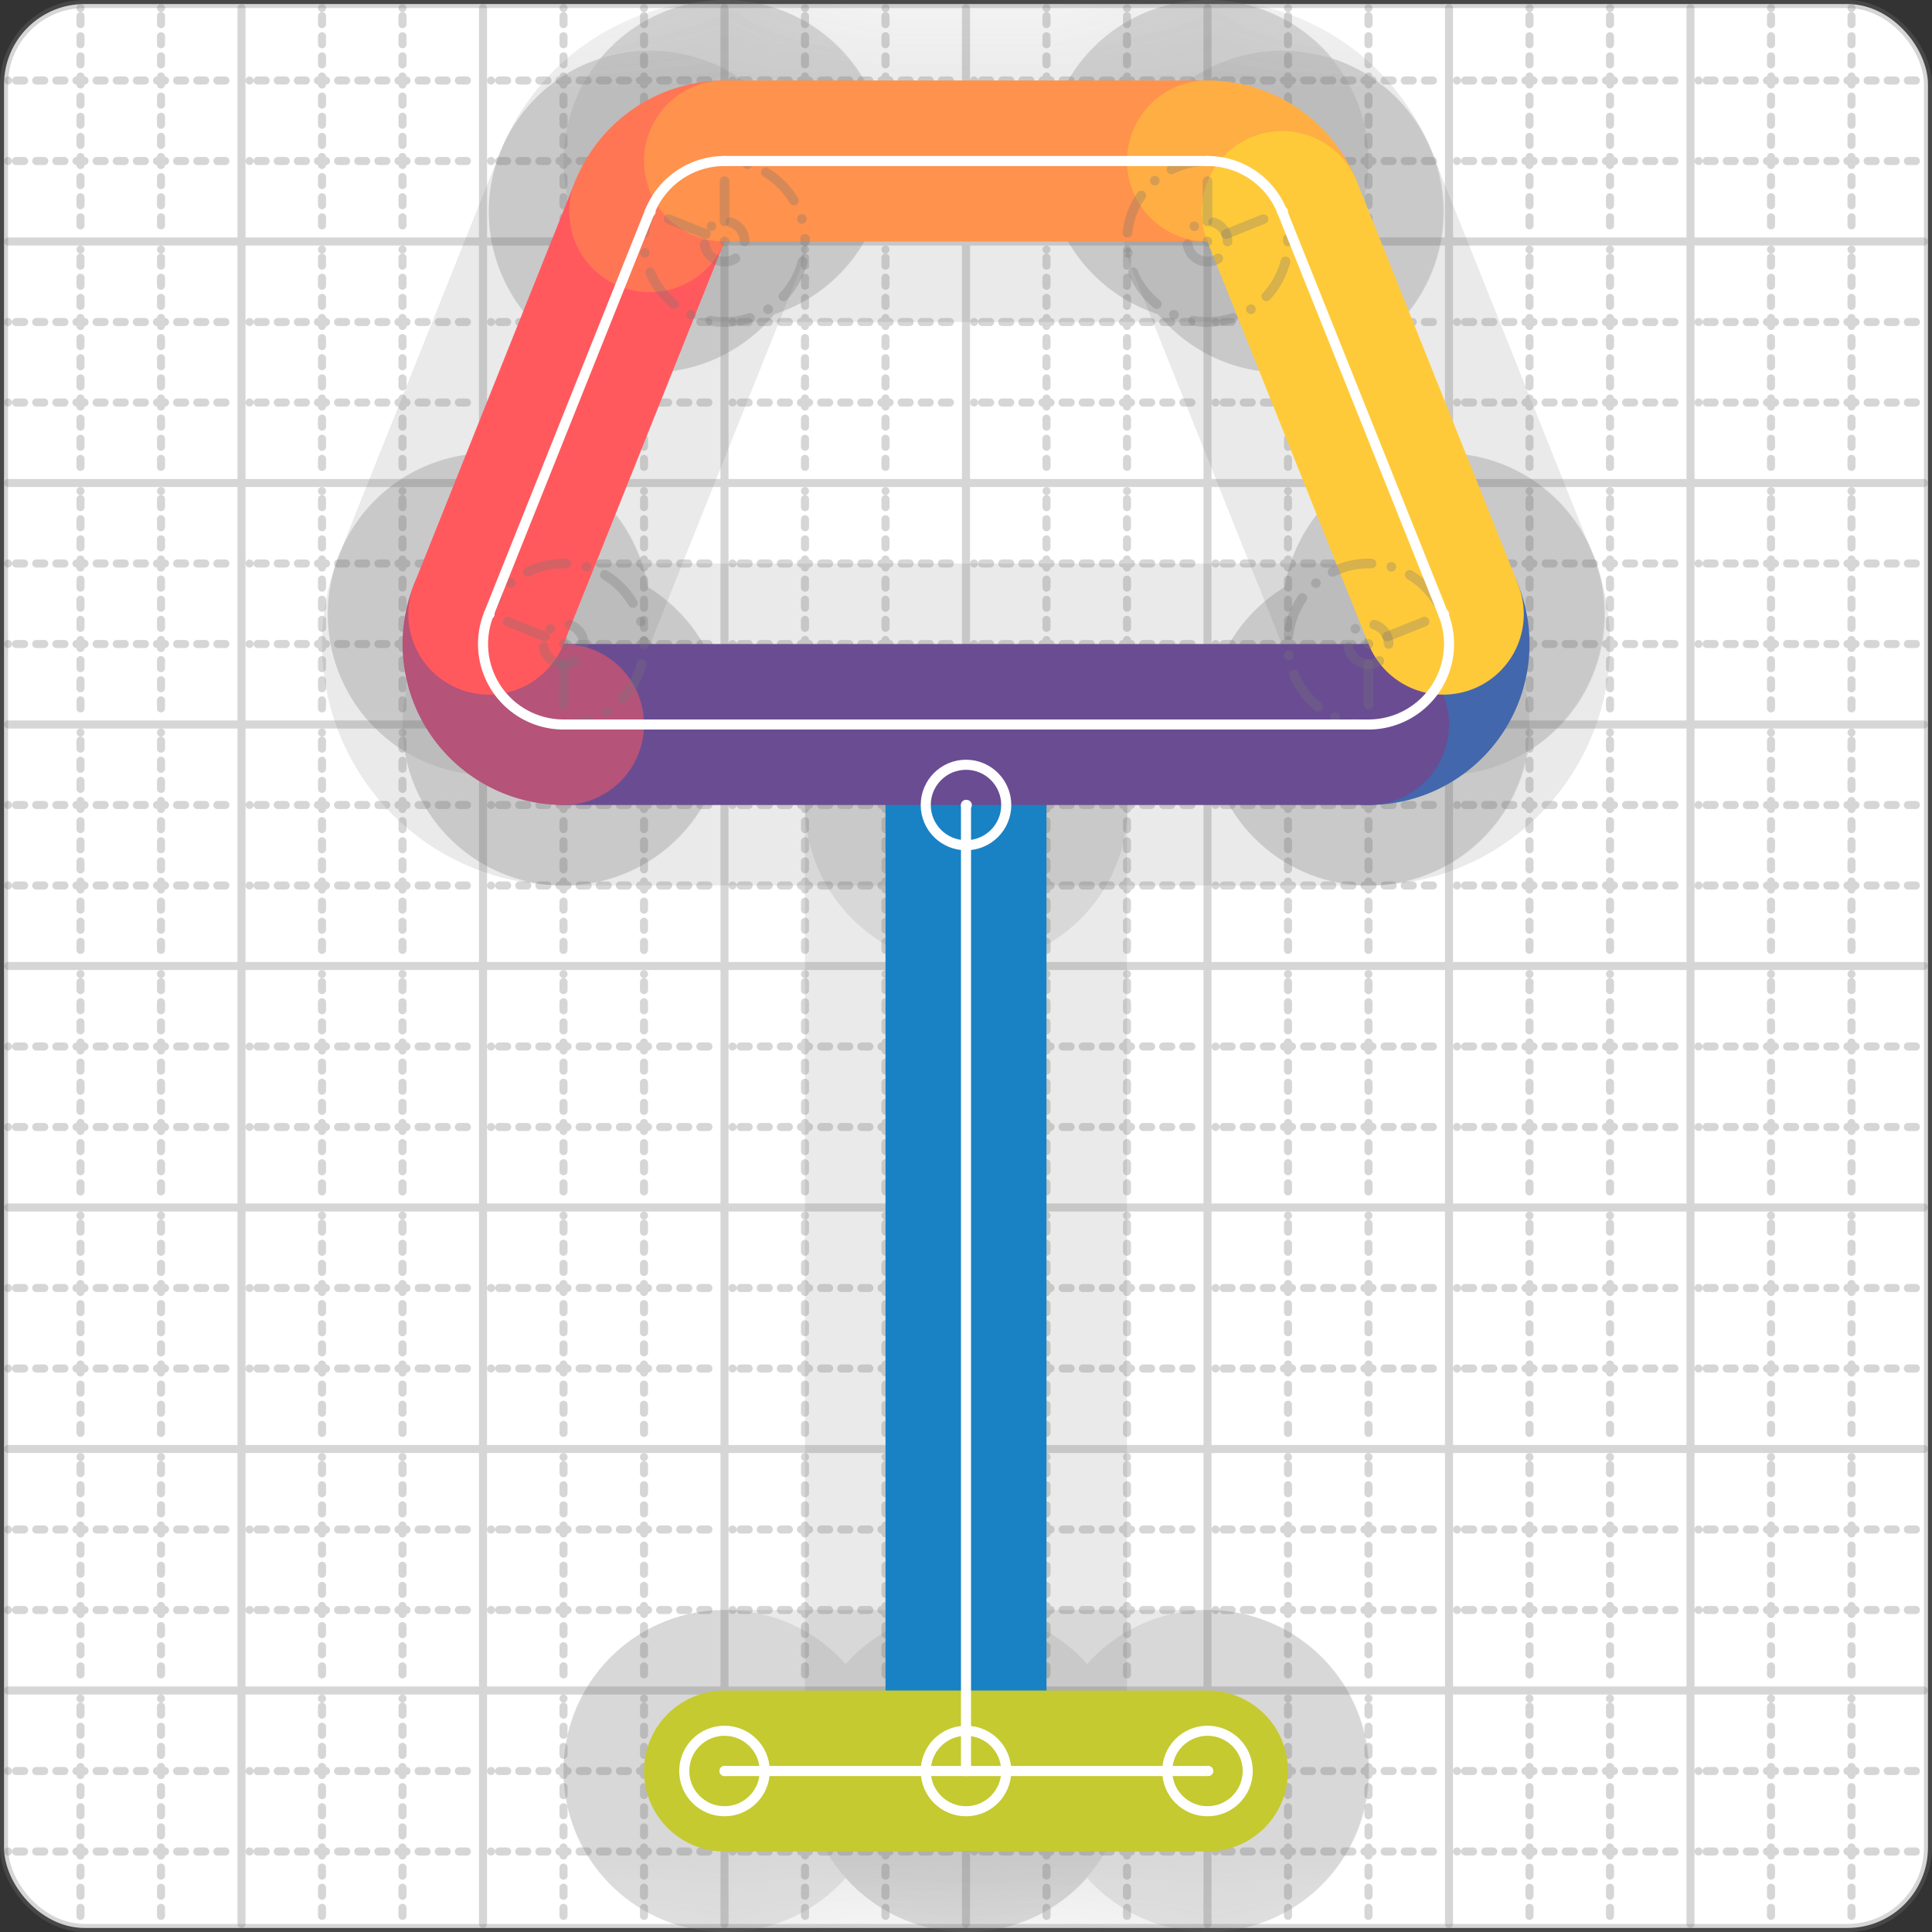 <svg xmlns="http://www.w3.org/2000/svg" width="24" height="24" viewBox="0 0 24 24" fill="none" stroke="currentColor" stroke-width="2" stroke-linecap="round" stroke-linejoin="round"><rect x="0" y="0" width="24" height="24" fill="#333333" stroke="none"/><style>
  @media screen and (prefers-color-scheme: light) {
    .svg-preview-grid-rect { fill: none }
  }
  @media screen and (prefers-color-scheme: dark) {
    .svg-preview-grid-rect { fill: none }
    .svg
    .svg-preview-grid-group,
    .svg-preview-radii-group,
    .svg-preview-shadow-mask-group,
    .svg-preview-shadow-group {
      stroke: #fff;
    }
  }
</style><g class="svg-preview-grid-group" stroke-linecap="butt" stroke-width="0.1" stroke="#777" stroke-opacity="0.3"><rect class="svg-preview-grid-rect" width="23.9" height="23.9" x="0.05" y="0.05" rx="1" fill="#fff"></rect><path stroke-dasharray="0 0.1 0.1 0.15 0.1 0.15 0.1 0.15 0.1 0.15 0.1 0.15 0.1 0.15 0.1 0.15 0.1 0.15 0.1 0.15 0.1 0.15 0.1 0.15 0 0.15" stroke-width="0.1" d="M0.1 1h23.8M1 0.1v23.8M0.1 2h23.8M2 0.1v23.8M0.1 4h23.8M4 0.1v23.8M0.1 5h23.8M5 0.1v23.8M0.1 7h23.8M7 0.1v23.8M0.1 8h23.8M8 0.1v23.8M0.1 10h23.8M10 0.1v23.8M0.1 11h23.8M11 0.1v23.8M0.1 13h23.8M13 0.1v23.8M0.1 14h23.8M14 0.1v23.8M0.1 16h23.8M16 0.1v23.8M0.1 17h23.8M17 0.1v23.8M0.1 19h23.8M19 0.1v23.8M0.1 20h23.8M20 0.1v23.8M0.1 22h23.8M22 0.1v23.8M0.1 23h23.8M23 0.1v23.8"></path><path d="M0.1 3h23.8M3 0.1v23.8M0.1 6h23.8M6 0.1v23.8M0.1 9h23.8M9 0.1v23.8M0.1 12h23.8M12 0.1v23.8M0.1 15h23.8M15 0.1v23.8M0.1 18h23.8M18 0.1v23.8M0.1 21h23.8M21 0.1v23.8"></path></g><g class="svg-preview-shadow-mask-group" stroke-width="4" stroke="#777" stroke-opacity="0.15"><mask id="svg-preview-shadow-mask-0" maskUnits="userSpaceOnUse" stroke-opacity="1" stroke-width="4" stroke="#000"><rect x="0" y="0" width="24" height="24" fill="#fff" stroke="none" rx="1"></rect><path d="M12 10h.01M12 22h.01"></path></mask><mask id="svg-preview-shadow-mask-1" maskUnits="userSpaceOnUse" stroke-opacity="1" stroke-width="4" stroke="#000"><rect x="0" y="0" width="24" height="24" fill="#fff" stroke="none" rx="1"></rect><path d="M17.929 7.629h.01M17 9h.01M7 9h.01M6.072 7.629h.01M8.072 2.629h.01M9 2h.01M15 2h.01M15.928 2.629h.01"></path></mask><mask id="svg-preview-shadow-mask-2" maskUnits="userSpaceOnUse" stroke-opacity="1" stroke-width="4" stroke="#000"><rect x="0" y="0" width="24" height="24" fill="#fff" stroke="none" rx="1"></rect><path d="M9 22h.01M15 22h.01"></path></mask></g><g class="svg-preview-shadow-group" stroke-width="4" stroke="#777" stroke-opacity="0.15"><path mask="url(#svg-preview-shadow-mask-0)" d="M 12 10 L 12 22"></path><path mask="url(#svg-preview-shadow-mask-1)" d="M 17.929 7.629 A1 1 0 0 1 17 9"></path><path mask="url(#svg-preview-shadow-mask-1)" d="M 17 9 L 7 9"></path><path mask="url(#svg-preview-shadow-mask-1)" d="M 7 9 A1 1 0 0 1 6.072 7.629"></path><path mask="url(#svg-preview-shadow-mask-1)" d="M 6.072 7.629 L 8.072 2.629"></path><path mask="url(#svg-preview-shadow-mask-1)" d="M 8.072 2.629 A1 1 0 0 1 9 2"></path><path mask="url(#svg-preview-shadow-mask-1)" d="M 9 2 L 15 2"></path><path mask="url(#svg-preview-shadow-mask-1)" d="M 15 2 A1 1 0 0 1 15.928 2.629"></path><path mask="url(#svg-preview-shadow-mask-1)" d="M 15.928 2.629 L 17.929 7.629"></path><path mask="url(#svg-preview-shadow-mask-2)" d="M 9 22 L 15 22"></path><path d="M12 10h.01M12 22h.01M17.929 7.629h.01M17 9h.01M7 9h.01M6.072 7.629h.01M8.072 2.629h.01M9 2h.01M15 2h.01M15.928 2.629h.01M9 22h.01M15 22h.01"></path></g><g class="svg-preview-handles-group" stroke-width="0.12" stroke="#777" stroke-opacity="0.6"></g><g class="svg-preview-colored-path-group"><path d="M 12 10 L 12 22" stroke="#1982c4"></path><path d="M 17.929 7.629 A1 1 0 0 1 17 9" stroke="#4267AC"></path><path d="M 17 9 L 7 9" stroke="#6a4c93"></path><path d="M 7 9 A1 1 0 0 1 6.072 7.629" stroke="#B55379"></path><path d="M 6.072 7.629 L 8.072 2.629" stroke="#FF595E"></path><path d="M 8.072 2.629 A1 1 0 0 1 9 2" stroke="#FF7655"></path><path d="M 9 2 L 15 2" stroke="#ff924c"></path><path d="M 15 2 A1 1 0 0 1 15.928 2.629" stroke="#FFAE43"></path><path d="M 15.928 2.629 L 17.929 7.629" stroke="#ffca3a"></path><path d="M 9 22 L 15 22" stroke="#C5CA30"></path></g><g class="svg-preview-radii-group" stroke-width="0.12" stroke-dasharray="0 0.25 0.25" stroke="#777" stroke-opacity="0.3"><path d="M17.929 7.629 17 8 17 9"></path><circle cy="8" cx="17" r="0.25" stroke-dasharray="0"></circle><circle cy="8" cx="17" r="1"></circle><path d="M7 9 7.001 8 6.072 7.629"></path><circle cy="8" cx="7.001" r="0.25" stroke-dasharray="0"></circle><circle cy="8" cx="7.001" r="1"></circle><path d="M8.072 2.629 9.001 3 9 2"></path><circle cy="3" cx="9.001" r="0.25" stroke-dasharray="0"></circle><circle cy="3" cx="9.001" r="1"></circle><path d="M15 2 14.999 3 15.928 2.629"></path><circle cy="3" cx="14.999" r="0.25" stroke-dasharray="0"></circle><circle cy="3" cx="14.999" r="1"></circle></g><g class="svg-preview-control-path-marker-mask-group" stroke-width="1" stroke="#000"><mask id="svg-preview-control-path-marker-mask-0" maskUnits="userSpaceOnUse"><rect x="0" y="0" width="24" height="24" fill="#fff" stroke="none" rx="1"></rect><path d="M12 10h.01"></path><path d="M12 22h.01"></path></mask><mask id="svg-preview-control-path-marker-mask-1" maskUnits="userSpaceOnUse"><rect x="0" y="0" width="24" height="24" fill="#fff" stroke="none" rx="1"></rect><path d="M17.929 7.629h.01"></path><path d="M17 9h.01"></path></mask><mask id="svg-preview-control-path-marker-mask-2" maskUnits="userSpaceOnUse"><rect x="0" y="0" width="24" height="24" fill="#fff" stroke="none" rx="1"></rect><path d="M17 9h.01"></path><path d="M7 9h.01"></path></mask><mask id="svg-preview-control-path-marker-mask-3" maskUnits="userSpaceOnUse"><rect x="0" y="0" width="24" height="24" fill="#fff" stroke="none" rx="1"></rect><path d="M7 9h.01"></path><path d="M6.072 7.629h.01"></path></mask><mask id="svg-preview-control-path-marker-mask-4" maskUnits="userSpaceOnUse"><rect x="0" y="0" width="24" height="24" fill="#fff" stroke="none" rx="1"></rect><path d="M6.072 7.629h.01"></path><path d="M8.072 2.629h.01"></path></mask><mask id="svg-preview-control-path-marker-mask-5" maskUnits="userSpaceOnUse"><rect x="0" y="0" width="24" height="24" fill="#fff" stroke="none" rx="1"></rect><path d="M8.072 2.629h.01"></path><path d="M9 2h.01"></path></mask><mask id="svg-preview-control-path-marker-mask-6" maskUnits="userSpaceOnUse"><rect x="0" y="0" width="24" height="24" fill="#fff" stroke="none" rx="1"></rect><path d="M9 2h.01"></path><path d="M15 2h.01"></path></mask><mask id="svg-preview-control-path-marker-mask-7" maskUnits="userSpaceOnUse"><rect x="0" y="0" width="24" height="24" fill="#fff" stroke="none" rx="1"></rect><path d="M15 2h.01"></path><path d="M15.928 2.629h.01"></path></mask><mask id="svg-preview-control-path-marker-mask-8" maskUnits="userSpaceOnUse"><rect x="0" y="0" width="24" height="24" fill="#fff" stroke="none" rx="1"></rect><path d="M15.928 2.629h.01"></path><path d="M17.929 7.629h.01"></path></mask><mask id="svg-preview-control-path-marker-mask-9" maskUnits="userSpaceOnUse"><rect x="0" y="0" width="24" height="24" fill="#fff" stroke="none" rx="1"></rect><path d="M9 22h.01"></path><path d="M15 22h.01"></path></mask></g><g class="svg-preview-control-path-group" stroke="#fff" stroke-width="0.125"><path mask="url(#svg-preview-control-path-marker-mask-0)" d="M 12 10 L 12 22"></path><path mask="url(#svg-preview-control-path-marker-mask-1)" d="M 17.929 7.629 A1 1 0 0 1 17 9"></path><path mask="url(#svg-preview-control-path-marker-mask-2)" d="M 17 9 L 7 9"></path><path mask="url(#svg-preview-control-path-marker-mask-3)" d="M 7 9 A1 1 0 0 1 6.072 7.629"></path><path mask="url(#svg-preview-control-path-marker-mask-4)" d="M 6.072 7.629 L 8.072 2.629"></path><path mask="url(#svg-preview-control-path-marker-mask-5)" d="M 8.072 2.629 A1 1 0 0 1 9 2"></path><path mask="url(#svg-preview-control-path-marker-mask-6)" d="M 9 2 L 15 2"></path><path mask="url(#svg-preview-control-path-marker-mask-7)" d="M 15 2 A1 1 0 0 1 15.928 2.629"></path><path mask="url(#svg-preview-control-path-marker-mask-8)" d="M 15.928 2.629 L 17.929 7.629"></path><path mask="url(#svg-preview-control-path-marker-mask-9)" d="M 9 22 L 15 22"></path></g><g class="svg-preview-control-path-marker-group" stroke="#fff" stroke-width="0.125"><path d="M12 10h.01M12 22h.01M17.929 7.629h.01M17 9h.01M17 9h.01M7 9h.01M7 9h.01M6.072 7.629h.01M6.072 7.629h.01M8.072 2.629h.01M8.072 2.629h.01M9 2h.01M9 2h.01M15 2h.01M15 2h.01M15.928 2.629h.01M15.928 2.629h.01M17.929 7.629h.01M9 22h.01M15 22h.01"></path><circle cx="12" cy="10" r="0.5"></circle><circle cx="12" cy="22" r="0.5"></circle><circle cx="9" cy="22" r="0.5"></circle><circle cx="15" cy="22" r="0.5"></circle></g><g class="svg-preview-handles-group" stroke-width="0.12" stroke="#FFF" stroke-opacity="0.3"></g></svg>